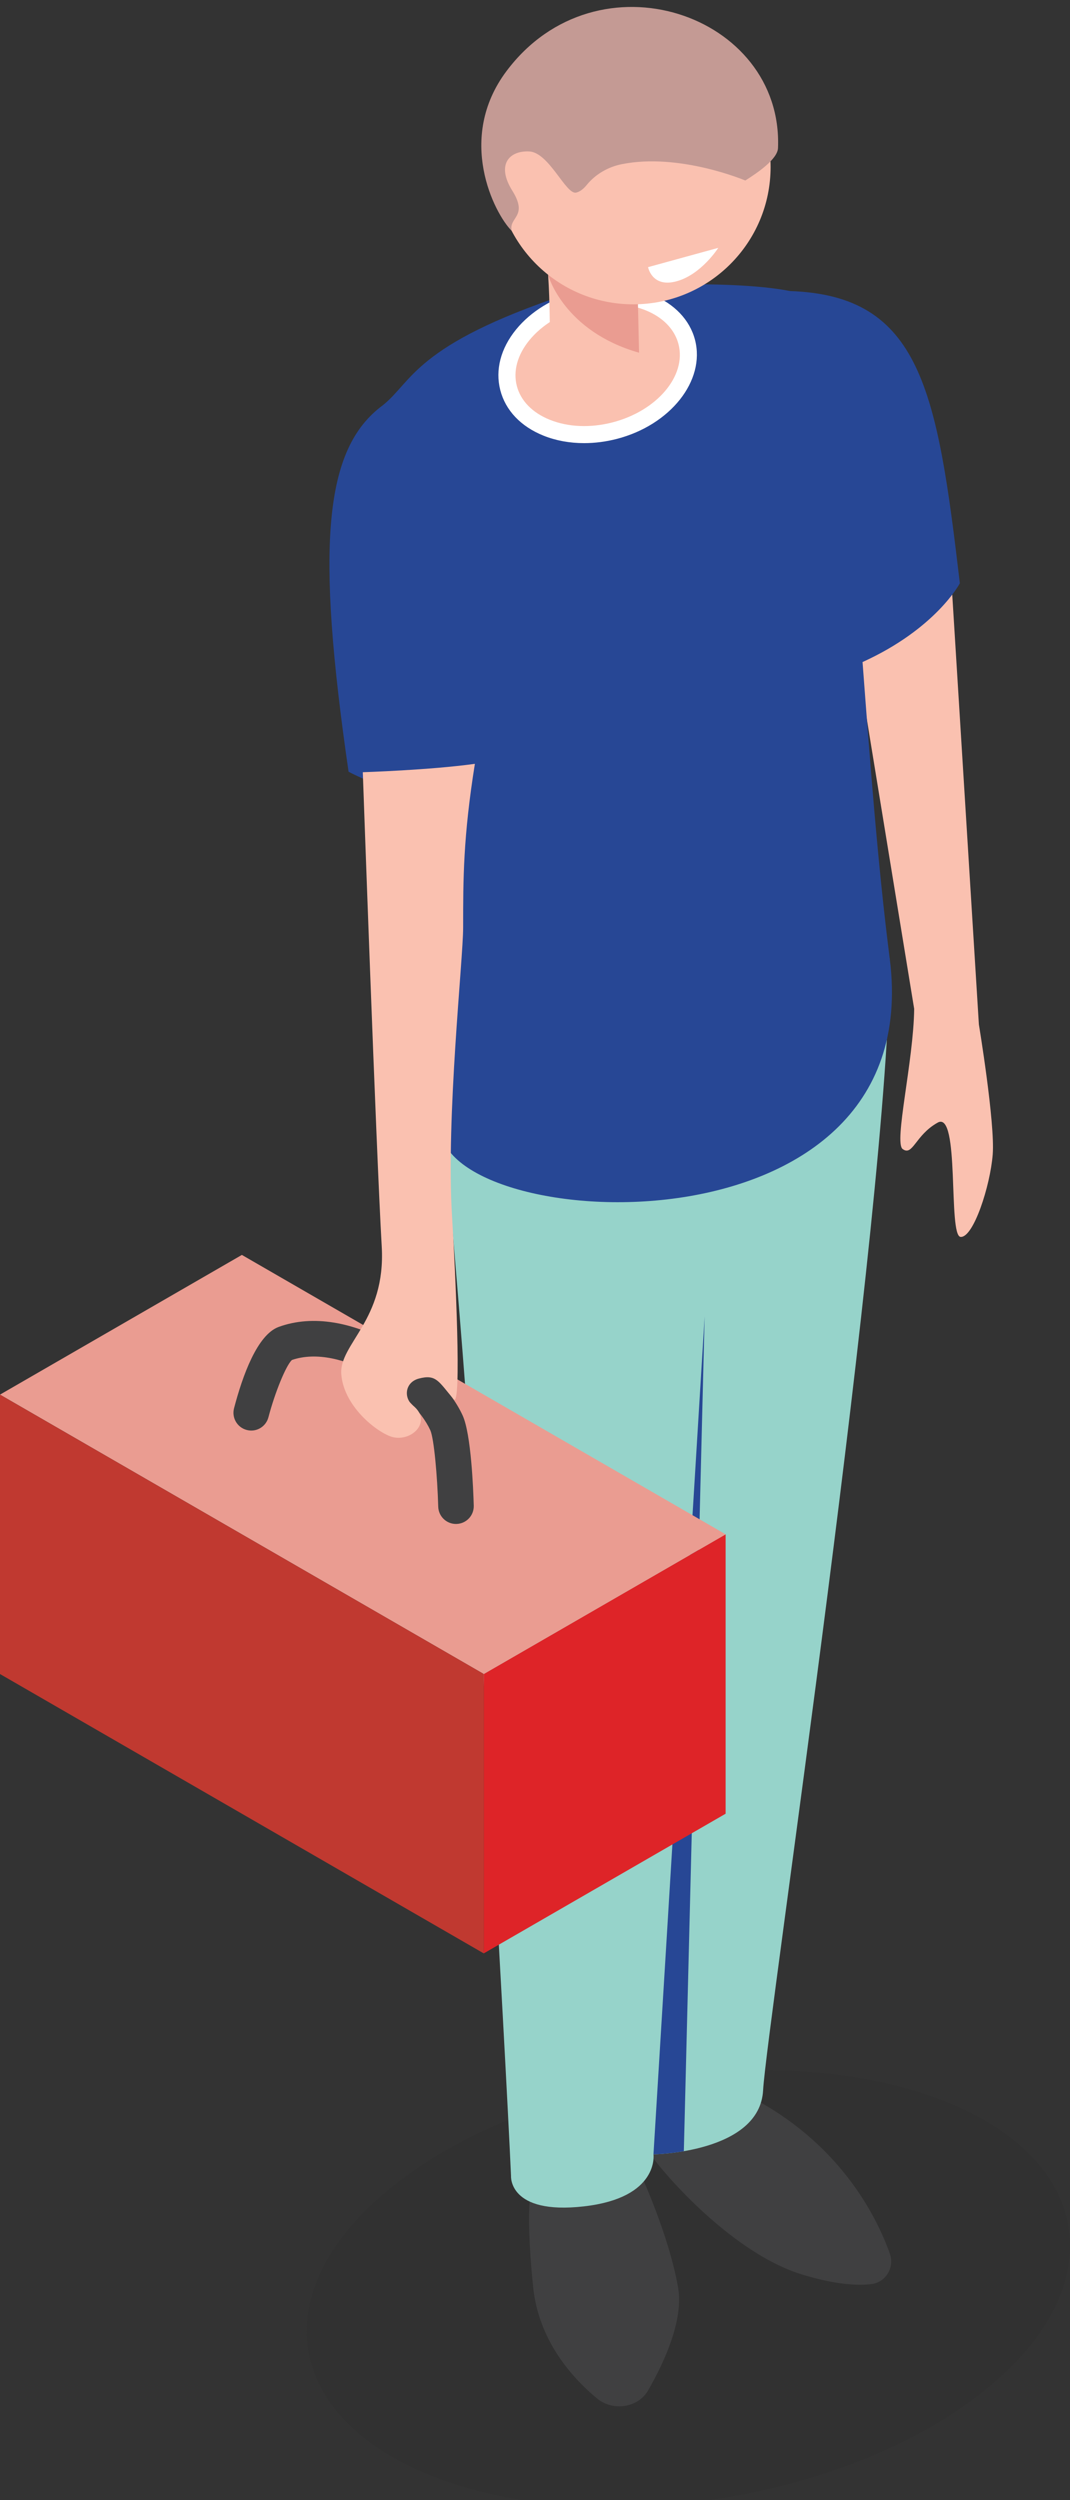 <?xml version="1.0" encoding="utf-8"?>
<!-- Generator: Adobe Illustrator 15.0.0, SVG Export Plug-In . SVG Version: 6.00 Build 0)  -->
<!DOCTYPE svg PUBLIC "-//W3C//DTD SVG 1.1//EN" "http://www.w3.org/Graphics/SVG/1.1/DTD/svg11.dtd">
<svg version="1.1" id="Layer_1" xmlns="http://www.w3.org/2000/svg" xmlns:xlink="http://www.w3.org/1999/xlink" x="0px" y="0px"
	 width="135.633px" height="316.795px" viewBox="0 0 135.633 316.795" enable-background="new 0 0 135.633 316.795"
	 xml:space="preserve">
<rect x="0" y="0" width="135.633" height="316.795" fill="#333333" stroke="none"/>
<path opacity="0.1" fill="#231F20" enable-background="new    " d="M126.084,301.837c-15.932,13.811-46.229,19.713-67.675,13.168
	c-21.443-6.537-25.914-23.035-9.98-36.85c15.932-13.813,46.231-19.705,67.676-13.17
	C137.549,271.524,142.019,288.021,126.084,301.837z"/>
<path fill="#404041" d="M82.045,272.31c0.556,1.385,10.097,13.002,19.634,15.904c4.151,1.264,6.94,1.428,8.766,1.215
	c1.836-0.219,2.974-2.113,2.353-3.854c-1.642-4.621-6.348-14.248-18.305-20.181C78.308,257.374,82.045,272.31,82.045,272.31z"/>
<path fill="#404041" d="M81.036,275.079c0,0,3.764,8.068,4.922,14.814c0.705,4.116-1.765,9.461-3.802,13.002
	c-1.258,2.201-4.463,2.692-6.475,1.026c-3.261-2.707-7.416-7.409-8.104-14.157c-1.156-11.375,0-13.363,0-13.363L81.036,275.079z"/>
<path fill="#96D3CA" d="M56.402,144.847c0,0,1.557,17.33,2.65,31.884c1.09,14.554,4.998,82.611,5.725,98.982
	c0,0-0.363,4.959,9.234,3.865c9.594-1.09,8.823-6.594,8.823-6.594s13.478-0.185,13.898-8.125
	c0.426-7.943,16.051-112.142,16.051-143.387L56.402,144.847z"/>
<path fill="#274795" d="M82.834,272.985c0,0,1.668-0.021,3.849-0.399l0,0l2.639-105.793L82.834,272.985z"/>
<path fill="#FAC1B0" d="M124.083,129.814l-3.431-55.352l-13.057,2.691l8.286,50.684c-0.073,6.584-2.584,16.926-1.465,17.758
	c1.291,0.965,1.595-1.76,4.445-3.344c2.85-1.588,1.281,14.34,2.902,14.482c1.621,0.137,3.762-6.453,4.074-10.449
	C126.148,142.29,124.083,129.814,124.083,129.814z"/>
<path fill="#274795" d="M121.67,73.911c-2.877-24.465-4.938-36.465-21.51-37.029c-7.852-1.564-24.924-0.732-28.422,0.434
	c-19.193,6.398-19.443,11.043-23.221,14.043c-7.449,5.496-8.5,17.773-4.332,46.428c0,0,1.785,0.971,4.424,1.895
	c3.813,14.363,7.855,29.625,7.24,42.947c-0.633,13.684,61.898,17.826,56.934-21.154c-1.543-12.105-2.52-25.293-3.447-37.584
	C118.656,79.659,121.67,73.911,121.67,73.911z"/>
<path fill="#FAC1B0" d="M64.462,49.167c1.184,4.594,7.199,7.012,13.438,5.406c6.24-1.605,10.338-6.633,9.154-11.227
	c-1.183-4.59-7.199-7.012-13.438-5.402C67.378,39.55,63.281,44.577,64.462,49.167z"/>
<path fill="#FFFFFF" d="M68.883,55.198c-2.866-1.152-4.806-3.199-5.466-5.762s0.051-5.289,2.002-7.684
	c1.875-2.297,4.689-4.02,7.93-4.855c6.805-1.754,13.422,1.02,14.754,6.184c1.328,5.16-3.127,10.785-9.933,12.539
	c-1.381,0.355-2.771,0.531-4.127,0.531C72.22,56.152,70.461,55.835,68.883,55.198z M73.888,38.991
	c-2.798,0.719-5.209,2.188-6.793,4.129c-1.506,1.848-2.068,3.898-1.584,5.777l0,0c0.484,1.879,1.969,3.406,4.18,4.293
	c2.324,0.938,5.142,1.055,7.94,0.336c5.65-1.457,9.408-5.898,8.377-9.906c-0.809-3.141-4.319-5.094-8.52-5.094
	C76.329,38.527,75.113,38.679,73.888,38.991z"/>
<path fill="#FAC1B0" d="M80.806,36.296c0,0-0.193,0.906,0.196,8.07c0.123,2.254-7.766,4.359-9.805,2.32s-1.225-4.16-1.713-11.828
	C68.997,27.191,80.806,36.296,80.806,36.296z"/>
<path fill="#EA9C91" d="M69.486,34.859c0,0,1.94,7.109,11.521,9.836l-0.146-6.461L69.486,34.859z"/>
<circle fill="#FAC1B0" cx="80.272" cy="21.154" r="17.409"/>
<path fill="#C49A94" d="M94.474,22.874c0,0-8.351-3.547-15.675-2.066c-1.723,0.348-3.317,1.266-4.426,2.629
	c-0.362,0.445-0.819,0.852-1.34,0.969c-1.299,0.297-3.426-5.094-5.949-5.215c-2.525-0.125-4.211,1.664-2.141,4.977
	c2.07,3.313-0.504,3.34-0.074,5.094c-2.24-2.24-7.059-11.725-0.666-20.25c11.498-15.334,35.104-7.225,34.417,9.75
	C98.566,20.163,96.04,21.884,94.474,22.874z"/>
<path fill="#FFFFFF" d="M86.554,32.64l4.495-1.234c0,0-2.146,3.375-5.278,4.234c-3.133,0.863-3.621-1.789-3.621-1.789L86.554,32.64z
	"/>
<polygon fill="#DE2428" points="91.98,229.822 61.32,247.522 61.32,212.12 91.98,194.421 "/>
<polygon fill="#EA9C91" points="61.32,212.12 0,176.718 30.66,159.015 91.98,194.421 "/>
<polygon fill="#C03930" points="61.32,247.522 0,212.122 0,176.722 61.32,212.12 "/>
<path fill="#404041" d="M57.8,193.108c-1.215,0-2.217-0.969-2.25-2.19c-0.109-3.854-0.537-8.666-1.004-9.687
	c-2.246-4.914-11.322-11.043-17.545-8.901c-0.748,0.696-2.143,4.092-2.975,7.258c-0.316,1.205-1.547,1.931-2.75,1.608
	c-1.205-0.313-1.926-1.547-1.609-2.75c1.086-4.153,2.949-9.313,5.654-10.305c8.895-3.252,20.277,4.56,23.324,11.217
	c1.076,2.357,1.35,9.349,1.408,11.435c0.035,1.244-0.945,2.278-2.189,2.313C57.843,193.108,57.822,193.108,57.8,193.108z"/>
<path fill="#FAC1B0" d="M57.3,154.091c-0.775-12.641,1.408-32.418,1.408-36.572c0-6.113,0-11.43,1.488-20.732
	c-5.719,0.797-14.207,1.063-14.207,1.063s1.682,47.656,2.4,60.111c0.539,9.347-5.426,12.33-5.127,16.181
	c0.336,4.299,4.979,7.707,6.709,8c2.459,0.416,4.775-2.136,2.375-4.041c-1.207-0.959-1.029-2.947,0.75-3.418
	c2.209-0.584,2.5,0.377,4.416,2.627C58.548,178.524,57.722,161.003,57.3,154.091z"/>
</svg>
